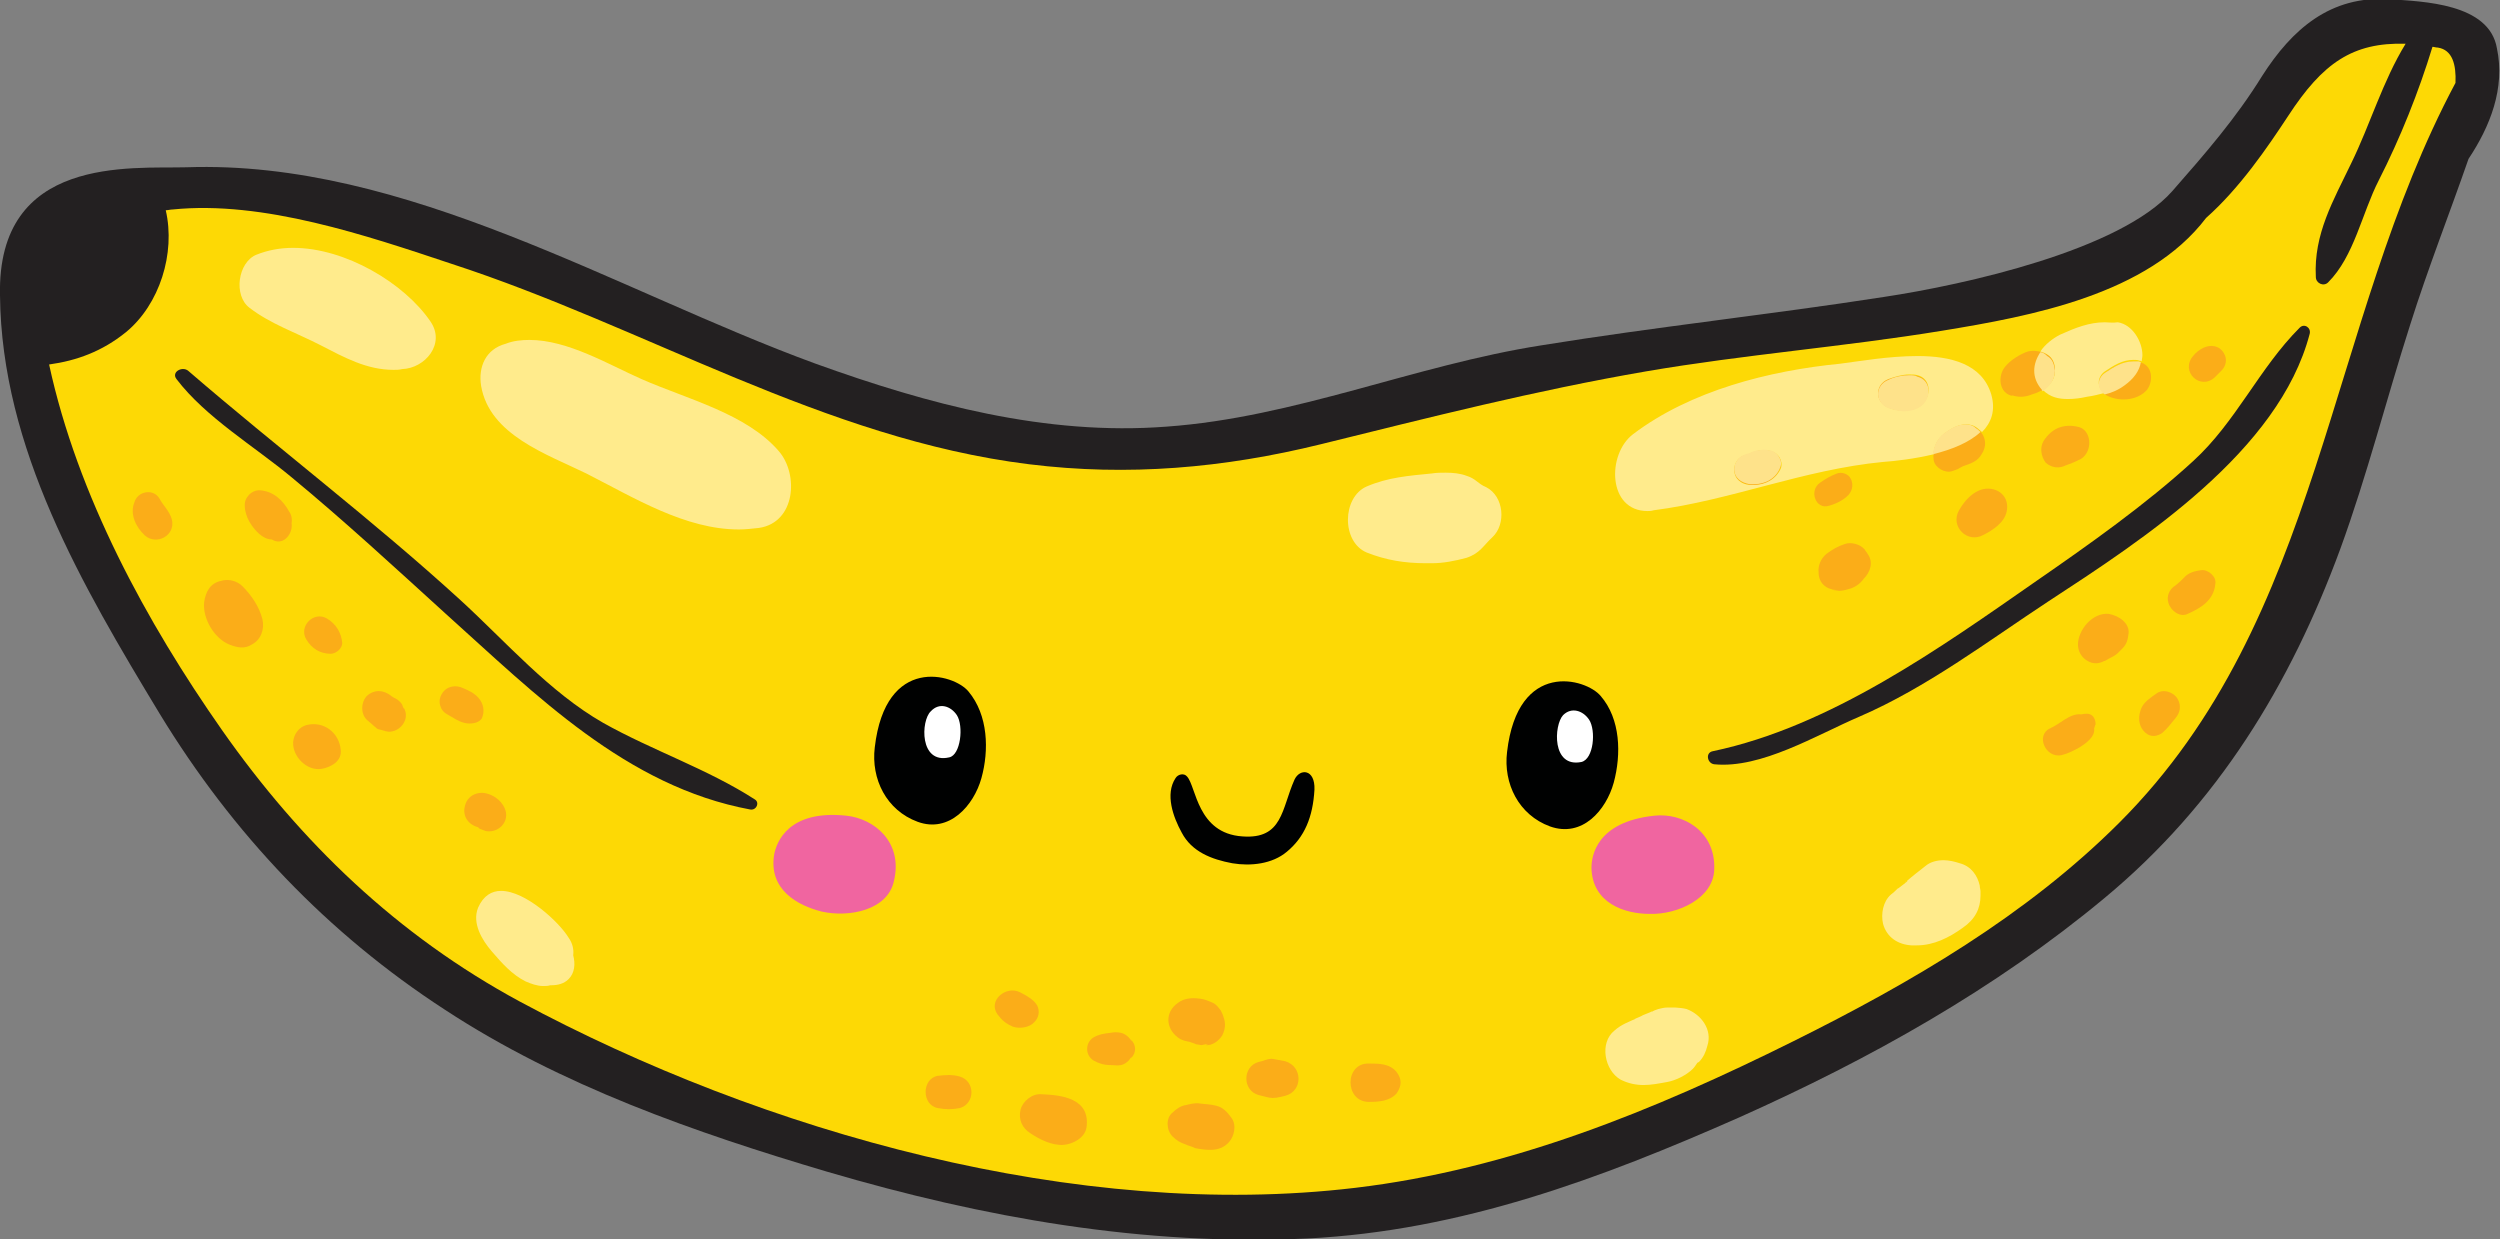 <?xml version="1.0" encoding="utf-8"?>
<!-- Generator: Adobe Illustrator 28.2.0, SVG Export Plug-In . SVG Version: 6.00 Build 0)  -->
<svg version="1.1" id="Layer_1" xmlns="http://www.w3.org/2000/svg" xmlns:xlink="http://www.w3.org/1999/xlink" x="0px" y="0px"
	 viewBox="0 0 32.58 16.15" style="enable-background:new 0 0 32.58 16.15;" xml:space="preserve">
<rect x="0" y="0" width="32.58" height="16.15" fill="#808080" stroke="none"/>
<style type="text/css">
	.st0{clip-path:url(#SVGID_00000035496452698759683920000004003111679412060820_);fill:#232021;}
	.st1{clip-path:url(#SVGID_00000035496452698759683920000004003111679412060820_);fill:#FDD905;}
	.st2{clip-path:url(#SVGID_00000035496452698759683920000004003111679412060820_);fill:#000101;}
	.st3{clip-path:url(#SVGID_00000035496452698759683920000004003111679412060820_);fill:#FFFFFF;}
	.st4{clip-path:url(#SVGID_00000035496452698759683920000004003111679412060820_);fill:#F065A0;}
	.st5{clip-path:url(#SVGID_00000035496452698759683920000004003111679412060820_);fill:#FBAD18;}
	.st6{fill:#FBAD18;}
	.st7{clip-path:url(#SVGID_00000043457587270180888580000016598553478309380502_);fill:#FBAD18;}
	.st8{clip-path:url(#SVGID_00000043457587270180888580000016598553478309380502_);fill:#FFEB8C;}
	.st9{clip-path:url(#SVGID_00000043457587270180888580000016598553478309380502_);fill:#FEE28A;}
</style>
<g>
	<defs>
		<rect id="SVGID_1_" y="0" width="32.58" height="16.15"/>
	</defs>
	<clipPath id="SVGID_00000062886038817343660270000011429686798746172587_">
		<use xlink:href="#SVGID_1_"  style="overflow:visible;"/>
	</clipPath>
	<path style="clip-path:url(#SVGID_00000062886038817343660270000011429686798746172587_);fill:#232021;" d="M32.17,2.07
		c-0.25,0.72-0.53,1.43-0.76,2.16C31.1,5.2,30.85,6.19,30.5,7.15c-0.65,1.77-1.6,3.33-3.07,4.55c-1.43,1.19-3.06,2.1-4.76,2.86
		c-1.81,0.8-3.63,1.48-5.63,1.58c-2.14,0.1-4.22-0.27-6.26-0.87c-1.72-0.51-3.47-1.12-4.98-2.11c-1.54-1-2.77-2.3-3.72-3.86
		C1.07,7.63,0.02,5.84,0,3.85c-0.04-1.83,1.71-1.65,2.43-1.67c2.86-0.1,5.6,1.61,8.2,2.56c1.47,0.53,3,0.94,4.57,0.82
		c1.68-0.12,3.23-0.8,4.89-1.06c1.48-0.24,2.98-0.4,4.46-0.63c1.06-0.16,3.08-0.61,3.76-1.38c0.43-0.49,0.83-0.95,1.17-1.5
		c0.39-0.61,0.89-1.05,1.66-1c0.43,0.03,1.3,0.05,1.4,0.64C32.65,1.15,32.45,1.65,32.17,2.07"/>
	<path style="clip-path:url(#SVGID_00000062886038817343660270000011429686798746172587_);fill:#232021;" d="M0.49,3.84
		c0-0.63,0.6-0.89,1.12-1.01c0.02,0.2-0.04,0.47-0.09,0.63C1.44,3.71,1.23,3.9,1.02,4.04c-0.14,0.1-0.31,0.14-0.48,0.19
		C0.52,4.1,0.5,3.97,0.49,3.84"/>
	<path style="clip-path:url(#SVGID_00000062886038817343660270000011429686798746172587_);fill:#FDD905;" d="M32,1.08
		c-1.69,3.17-1.72,6.98-4.38,9.64c-1.21,1.21-2.72,2.09-4.25,2.85c-1.81,0.9-3.69,1.67-5.71,1.91c-3.61,0.43-7.71-0.72-10.89-2.43
		c-1.59-0.86-2.85-2.07-3.88-3.54C1.91,8.11,1.01,6.46,0.64,4.75c0.36-0.05,0.69-0.17,1-0.42C2.08,3.97,2.29,3.3,2.16,2.74
		c0.03,0,0.06-0.01,0.09-0.01c1.18-0.12,2.53,0.34,3.64,0.71c2.52,0.82,4.85,2.28,7.52,2.61c1.29,0.16,2.54,0.05,3.8-0.26
		c1.42-0.35,2.79-0.7,4.24-0.95c1.28-0.22,2.58-0.32,3.86-0.53c1.16-0.19,2.68-0.47,3.44-1.47c0.44-0.39,0.8-0.92,1.07-1.33
		c0.45-0.69,0.84-0.96,1.53-0.94c-0.3,0.49-0.46,1.05-0.71,1.56c-0.23,0.48-0.49,0.92-0.46,1.48c0,0.08,0.1,0.13,0.16,0.07
		c0.34-0.34,0.44-0.9,0.66-1.33c0.28-0.55,0.52-1.15,0.7-1.74V0.61c0.02,0,0.04,0.01,0.07,0.01C31.96,0.65,32.01,0.84,32,1.08"/>
	<path style="clip-path:url(#SVGID_00000062886038817343660270000011429686798746172587_);fill:#232021;" d="M9.84,10.42
		c-0.62-0.4-1.34-0.64-1.98-1c-0.7-0.4-1.27-1.06-1.86-1.6C4.85,6.77,3.62,5.84,2.45,4.83C2.37,4.77,2.23,4.85,2.3,4.94
		c0.38,0.5,1.02,0.88,1.5,1.28C4.49,6.79,5.15,7.4,5.81,8c1.17,1.05,2.35,2.25,3.97,2.55C9.86,10.56,9.9,10.46,9.84,10.42"/>
	<path style="clip-path:url(#SVGID_00000062886038817343660270000011429686798746172587_);fill:#232021;" d="M29.97,4.27
		c-0.53,0.53-0.83,1.23-1.39,1.74c-0.61,0.56-1.36,1.09-2.04,1.56c-1.25,0.87-2.69,1.9-4.22,2.22c-0.1,0.02-0.07,0.16,0.02,0.17
		c0.61,0.06,1.33-0.38,1.89-0.62c0.88-0.38,1.67-0.98,2.46-1.5c1.24-0.81,3.01-1.96,3.41-3.49C30.12,4.27,30.03,4.21,29.97,4.27"/>
	<path style="clip-path:url(#SVGID_00000062886038817343660270000011429686798746172587_);fill:#000101;" d="M12.62,9.01
		c-0.19-0.23-1.08-0.48-1.22,0.73c-0.05,0.41,0.15,0.82,0.56,0.97c0.41,0.15,0.73-0.21,0.83-0.57C12.89,9.78,12.88,9.32,12.62,9.01"
		/>
	<path style="clip-path:url(#SVGID_00000062886038817343660270000011429686798746172587_);fill:#FFFFFF;" d="M12.47,9.32
		c-0.08-0.12-0.23-0.17-0.34-0.05C12,9.39,11.98,9.96,12.37,9.87C12.52,9.84,12.56,9.46,12.47,9.32"/>
	<path style="clip-path:url(#SVGID_00000062886038817343660270000011429686798746172587_);fill:#000101;" d="M20.86,9.07
		c-0.19-0.23-1.08-0.48-1.22,0.73c-0.05,0.41,0.15,0.82,0.56,0.97c0.42,0.15,0.73-0.21,0.83-0.57C21.13,9.83,21.12,9.37,20.86,9.07"
		/>
	<path style="clip-path:url(#SVGID_00000062886038817343660270000011429686798746172587_);fill:#FFFFFF;" d="M20.71,9.38
		c-0.08-0.12-0.23-0.17-0.34-0.06c-0.12,0.13-0.15,0.69,0.24,0.61C20.77,9.89,20.8,9.52,20.71,9.38"/>
	<path style="clip-path:url(#SVGID_00000062886038817343660270000011429686798746172587_);fill:#000101;" d="M16.87,10.16
		c-0.17,0.38-0.15,0.78-0.68,0.74c-0.59-0.04-0.6-0.65-0.72-0.78c-0.04-0.05-0.12-0.03-0.15,0.02c-0.14,0.21-0.03,0.51,0.08,0.71
		c0.13,0.25,0.39,0.35,0.66,0.4c0.24,0.04,0.52,0.01,0.71-0.15c0.23-0.19,0.34-0.45,0.36-0.81C17.14,10.02,16.94,10.01,16.87,10.16"
		/>
	<path style="clip-path:url(#SVGID_00000062886038817343660270000011429686798746172587_);fill:#F065A0;" d="M11.03,10.63
		c-0.76-0.08-0.91,0.35-0.94,0.5c-0.08,0.46,0.3,0.67,0.62,0.75c0.36,0.08,0.86-0.02,0.94-0.4C11.77,10.98,11.4,10.67,11.03,10.63"
		/>
	<path style="clip-path:url(#SVGID_00000062886038817343660270000011429686798746172587_);fill:#F065A0;" d="M21.56,10.63
		c-0.76,0.08-0.82,0.53-0.82,0.68c0.01,0.46,0.43,0.6,0.76,0.6c0.36,0.01,0.83-0.2,0.84-0.58C22.36,10.83,21.93,10.59,21.56,10.63"
		/>
	<path style="clip-path:url(#SVGID_00000062886038817343660270000011429686798746172587_);fill:#FBAD18;" d="M3.42,8.07
		C3.38,7.91,3.28,7.76,3.16,7.64c-0.07-0.07-0.18-0.1-0.28-0.07C2.74,7.6,2.68,7.71,2.66,7.85C2.64,8.06,2.79,8.32,2.99,8.4
		c0.1,0.04,0.2,0.06,0.29,0C3.4,8.34,3.45,8.2,3.42,8.07"/>
	<path style="clip-path:url(#SVGID_00000062886038817343660270000011429686798746172587_);fill:#FBAD18;" d="M2.24,6.77
		C2.21,6.66,2.12,6.58,2.08,6.5C2,6.36,1.79,6.4,1.75,6.55C1.69,6.7,1.77,6.87,1.89,6.98C2.04,7.11,2.29,6.98,2.24,6.77"/>
	<path style="clip-path:url(#SVGID_00000062886038817343660270000011429686798746172587_);fill:#FBAD18;" d="M3.8,6.82
		c0.01-0.05,0-0.11-0.03-0.15C3.69,6.52,3.56,6.4,3.39,6.39c-0.11-0.01-0.21,0.1-0.2,0.2c0,0.14,0.09,0.28,0.19,0.37
		c0.05,0.04,0.1,0.07,0.16,0.07l0.02,0.01C3.7,7.11,3.82,6.95,3.8,6.82"/>
	<path style="clip-path:url(#SVGID_00000062886038817343660270000011429686798746172587_);fill:#FBAD18;" d="M4.26,8.06
		c-0.17-0.1-0.37,0.1-0.27,0.27c0.07,0.12,0.18,0.19,0.32,0.19c0.07,0,0.15-0.07,0.15-0.14C4.45,8.25,4.38,8.13,4.26,8.06"/>
	<path style="clip-path:url(#SVGID_00000062886038817343660270000011429686798746172587_);fill:#FBAD18;" d="M3.99,9.45
		c-0.1,0.03-0.16,0.12-0.17,0.22C3.81,9.86,4,10.05,4.19,10.02c0.12-0.02,0.27-0.1,0.25-0.25C4.42,9.55,4.22,9.39,3.99,9.45"/>
	<path style="clip-path:url(#SVGID_00000062886038817343660270000011429686798746172587_);fill:#FBAD18;" d="M5.26,9.22
		c0.01,0.03,0,0.02-0.02-0.04C5.22,9.15,5.19,9.12,5.15,9.1c-0.01,0-0.08-0.05-0.05-0.03c-0.1-0.08-0.22-0.09-0.32,0
		C4.7,9.16,4.7,9.3,4.78,9.38c0.02,0.02,0.05,0.04,0.07,0.06C4.88,9.47,4.9,9.48,4.92,9.5c0,0,0.08,0.02,0.11,0.03
		C5.19,9.57,5.36,9.38,5.26,9.22"/>
	<path style="clip-path:url(#SVGID_00000062886038817343660270000011429686798746172587_);fill:#FBAD18;" d="M5.03,9.53L5.03,9.53
		C5.04,9.53,5.04,9.53,5.03,9.53"/>
	<path style="clip-path:url(#SVGID_00000062886038817343660270000011429686798746172587_);fill:#FBAD18;" d="M6.24,9.1
		C6.18,9.03,6.11,9,6.04,8.97c-0.1-0.05-0.22-0.03-0.28,0.07C5.7,9.13,5.73,9.26,5.83,9.31C5.9,9.35,5.97,9.4,6.05,9.42
		c0.07,0.02,0.19,0.01,0.23-0.06C6.32,9.27,6.3,9.17,6.24,9.1"/>
	<path style="clip-path:url(#SVGID_00000062886038817343660270000011429686798746172587_);fill:#FBAD18;" d="M6.59,10.57
		c-0.03-0.11-0.13-0.2-0.25-0.23c-0.12-0.03-0.25,0.03-0.28,0.16c-0.04,0.14,0.05,0.25,0.17,0.28c0,0,0.01,0.01,0.02,0.02
		c0.03,0.01,0.05,0.02,0.08,0.03C6.48,10.86,6.63,10.73,6.59,10.57"/>
	<path style="clip-path:url(#SVGID_00000062886038817343660270000011429686798746172587_);fill:#FBAD18;" d="M13.57,14.26
		c-0.12-0.01-0.24,0.09-0.27,0.2c-0.03,0.13,0.02,0.24,0.13,0.31c0.12,0.08,0.28,0.16,0.43,0.15c0.12-0.01,0.28-0.09,0.3-0.23
		C14.21,14.31,13.83,14.27,13.57,14.26"/>
	<path style="clip-path:url(#SVGID_00000062886038817343660270000011429686798746172587_);fill:#FBAD18;" d="M12.51,14.03
		c-0.1-0.03-0.19-0.02-0.29-0.01c-0.21,0.04-0.21,0.38,0,0.42c0.1,0.02,0.19,0.02,0.29,0C12.71,14.38,12.71,14.09,12.51,14.03"/>
	<path style="clip-path:url(#SVGID_00000062886038817343660270000011429686798746172587_);fill:#FBAD18;" d="M13.52,13.11
		c-0.04-0.08-0.15-0.14-0.23-0.18c-0.18-0.09-0.42,0.11-0.29,0.29c0.06,0.08,0.11,0.12,0.2,0.16c0.09,0.03,0.22,0.01,0.28-0.06
		C13.54,13.26,13.55,13.18,13.52,13.11"/>
	<path style="clip-path:url(#SVGID_00000062886038817343660270000011429686798746172587_);fill:#FBAD18;" d="M14.74,13.55
		c0.02,0.03,0.01,0.02-0.03-0.03c-0.03-0.03-0.06-0.05-0.1-0.06c-0.05-0.01-0.09-0.01-0.14,0c-0.09,0.01-0.15,0.02-0.22,0.06
		c-0.11,0.07-0.11,0.23,0,0.3c0.07,0.04,0.14,0.06,0.22,0.06c0.05,0,0.09,0.01,0.14,0c0.04-0.01,0.07-0.03,0.1-0.06
		c0.04-0.05,0.04-0.06,0.03-0.03C14.81,13.72,14.81,13.62,14.74,13.55"/>
	<path style="clip-path:url(#SVGID_00000062886038817343660270000011429686798746172587_);fill:#FBAD18;" d="M15.93,13.22
		c0.02,0.05,0.02,0.03-0.02-0.05c-0.03-0.04-0.06-0.08-0.1-0.1c-0.05-0.02-0.09-0.04-0.14-0.05c-0.11-0.02-0.23-0.02-0.32,0.05
		c-0.17,0.12-0.16,0.33,0,0.45c0.05,0.04,0.11,0.05,0.17,0.06c-0.08-0.02,0.06,0.02,0.07,0.03c0.02,0,0.05,0.01,0.07,0.01
		c0.09-0.02,0.1-0.02,0.05,0c0.09,0.01,0.18-0.06,0.22-0.13C15.98,13.39,15.97,13.3,15.93,13.22"/>
</g>
<path class="st6" d="M15.58,13.6L15.58,13.6L15.58,13.6z"/>
<g>
	<defs>
		<rect id="SVGID_00000140724095416835769660000004289241679894034868_" y="0" width="32.58" height="16.15"/>
	</defs>
	<clipPath id="SVGID_00000068656272032363832650000015944963821619463339_">
		<use xlink:href="#SVGID_00000140724095416835769660000004289241679894034868_"  style="overflow:visible;"/>
	</clipPath>
	<path style="clip-path:url(#SVGID_00000068656272032363832650000015944963821619463339_);fill:#FBAD18;" d="M16.05,14.57
		c-0.05-0.07-0.11-0.14-0.2-0.16c-0.07-0.02-0.15-0.02-0.22-0.03c-0.05-0.01-0.13,0.01-0.17,0.02c-0.07,0.01-0.13,0.05-0.18,0.1
		c-0.09,0.07-0.08,0.23,0,0.31c0.05,0.05,0.1,0.08,0.16,0.1c0.02,0.01,0.03,0.01,0.05,0.02c-0.09-0.03,0.13,0.04,0.07,0.03
		c0.16,0.03,0.34,0.06,0.46-0.08C16.08,14.81,16.12,14.67,16.05,14.57"/>
	<path style="clip-path:url(#SVGID_00000068656272032363832650000015944963821619463339_);fill:#FBAD18;" d="M16.75,13.83
		c-0.05-0.01-0.1-0.02-0.16-0.03c-0.06-0.01-0.13,0.03-0.19,0.04c-0.21,0.06-0.21,0.37,0,0.43c0.04,0.01,0.08,0.02,0.12,0.03
		c0.08,0.02,0.15,0,0.23-0.02C16.98,14.22,16.98,13.9,16.75,13.83"/>
	<path style="clip-path:url(#SVGID_00000068656272032363832650000015944963821619463339_);fill:#FBAD18;" d="M18.2,13.97
		c-0.09-0.11-0.23-0.11-0.36-0.11c-0.32-0.01-0.32,0.5,0,0.5c0.13,0,0.27-0.01,0.36-0.11C18.27,14.15,18.27,14.06,18.2,13.97"/>
	<path style="clip-path:url(#SVGID_00000068656272032363832650000015944963821619463339_);fill:#FBAD18;" d="M27.27,9.33
		c-0.04-0.04-0.1-0.03-0.15-0.02c-0.14-0.02-0.28,0.13-0.4,0.18c-0.2,0.09-0.06,0.4,0.15,0.35c0.08-0.02,0.16-0.06,0.23-0.1
		c0.08-0.05,0.21-0.14,0.19-0.25c0,0.02,0.01-0.04,0.02-0.05C27.31,9.4,27.3,9.36,27.27,9.33"/>
	<path style="clip-path:url(#SVGID_00000068656272032363832650000015944963821619463339_);fill:#FBAD18;" d="M27.48,8
		c-0.21-0.02-0.4,0.21-0.4,0.4c0,0.09,0.05,0.17,0.12,0.21c0.08,0.05,0.16,0.04,0.23,0c-0.01,0.01-0.01,0.01,0.06-0.03
		c0.04-0.02,0.08-0.04,0.11-0.07c0.02-0.02,0.04-0.04,0.06-0.06c0.06-0.06,0.07-0.12,0.08-0.2C27.75,8.11,27.6,8.02,27.48,8"/>
	<path style="clip-path:url(#SVGID_00000068656272032363832650000015944963821619463339_);fill:#FBAD18;" d="M28.38,9.11
		c-0.05-0.09-0.19-0.14-0.28-0.07c-0.07,0.05-0.15,0.1-0.19,0.18c-0.05,0.11-0.05,0.24,0.05,0.33c0.07,0.06,0.15,0.05,0.22,0
		c0.07-0.06,0.11-0.12,0.17-0.19C28.41,9.29,28.43,9.2,28.38,9.11"/>
	<path style="clip-path:url(#SVGID_00000068656272032363832650000015944963821619463339_);fill:#FBAD18;" d="M28.69,7.43
		c-0.08,0.01-0.17,0.03-0.23,0.1c-0.03,0.03-0.07,0.07-0.11,0.1c-0.08,0.05-0.12,0.14-0.09,0.23c0.03,0.1,0.15,0.19,0.25,0.14
		c0.18-0.08,0.34-0.18,0.36-0.39C28.89,7.52,28.78,7.42,28.69,7.43"/>
	<path style="clip-path:url(#SVGID_00000068656272032363832650000015944963821619463339_);fill:#FBAD18;" d="M26.68,4.62
		c-0.07-0.04-0.17-0.06-0.25-0.04c-0.1,0.03-0.24,0.12-0.3,0.2c-0.1,0.12-0.08,0.35,0.1,0.38l-0.01-0.01c0.01,0,0.02,0.01,0.03,0.01
		c0.08,0.02,0.16,0.01,0.23-0.02c0.15-0.04,0.32-0.16,0.3-0.34C26.78,4.74,26.75,4.66,26.68,4.62"/>
	<path style="clip-path:url(#SVGID_00000068656272032363832650000015944963821619463339_);fill:#FBAD18;" d="M25.99,6.38
		c-0.2-0.06-0.37,0.11-0.46,0.27c-0.12,0.21,0.11,0.44,0.32,0.32c0.12-0.06,0.27-0.16,0.3-0.3C26.18,6.54,26.12,6.42,25.99,6.38"/>
	<path style="clip-path:url(#SVGID_00000068656272032363832650000015944963821619463339_);fill:#FBAD18;" d="M27.07,5.56
		c-0.19-0.04-0.34,0.03-0.44,0.19c-0.05,0.09-0.03,0.2,0.03,0.28c0.08,0.07,0.18,0.08,0.27,0.03c-0.04,0.02,0.05-0.02,0.06-0.02
		c0.05-0.02,0.09-0.04,0.13-0.06C27.28,5.88,27.26,5.59,27.07,5.56"/>
	<path style="clip-path:url(#SVGID_00000068656272032363832650000015944963821619463339_);fill:#FBAD18;" d="M25.76,5.58
		c-0.14-0.1-0.31-0.02-0.42,0.07C25.23,5.74,25.18,5.87,25.2,6c0.02,0.1,0.15,0.17,0.24,0.14c0.03-0.01,0.06-0.02,0.08-0.03
		c0.01-0.01,0.08-0.04,0.05-0.03c0.11-0.04,0.2-0.06,0.26-0.17C25.91,5.78,25.86,5.65,25.76,5.58"/>
	<path style="clip-path:url(#SVGID_00000068656272032363832650000015944963821619463339_);fill:#FBAD18;" d="M24.34,7.22
		c-0.01-0.02-0.03-0.04-0.04-0.06c-0.06-0.07-0.18-0.1-0.26-0.07c-0.09,0.03-0.16,0.07-0.24,0.13c-0.07,0.06-0.11,0.15-0.1,0.24
		c0,0.14,0.1,0.22,0.23,0.23c-0.15-0.01,0.07,0.01,0.03,0.01c0.04,0,0.09-0.01,0.12-0.02c0.09-0.02,0.16-0.07,0.21-0.14
		C24.37,7.46,24.42,7.33,24.34,7.22"/>
	<path style="clip-path:url(#SVGID_00000068656272032363832650000015944963821619463339_);fill:#FBAD18;" d="M24.12,6.24
		c-0.01-0.01-0.01-0.02-0.02-0.03c-0.04-0.04-0.1-0.06-0.16-0.04c-0.08,0.03-0.15,0.07-0.22,0.12c-0.15,0.1-0.06,0.36,0.12,0.3
		c0.1-0.03,0.18-0.07,0.25-0.14C24.15,6.38,24.15,6.3,24.12,6.24"/>
	<path style="clip-path:url(#SVGID_00000068656272032363832650000015944963821619463339_);fill:#FBAD18;" d="M24.99,4.9
		c-0.13-0.03-0.27,0-0.39,0.04c-0.18,0.07-0.18,0.3,0,0.37c0.15,0.06,0.37,0.06,0.47-0.08C25.17,5.13,25.15,4.94,24.99,4.9"/>
	<path style="clip-path:url(#SVGID_00000068656272032363832650000015944963821619463339_);fill:#FBAD18;" d="M27.88,4.72
		c-0.18-0.03-0.31,0.04-0.45,0.14c-0.1,0.07-0.11,0.21,0,0.28c0.16,0.1,0.42,0.09,0.55-0.06C28.07,4.96,28.05,4.75,27.88,4.72"/>
	<path style="clip-path:url(#SVGID_00000068656272032363832650000015944963821619463339_);fill:#FBAD18;" d="M28.98,4.6
		c-0.06-0.1-0.17-0.11-0.26-0.07c-0.06,0.03-0.1,0.06-0.14,0.11c-0.17,0.2,0.09,0.45,0.28,0.28c0.03-0.03,0.06-0.06,0.09-0.09
		C29.01,4.77,29.03,4.68,28.98,4.6"/>
	<path style="clip-path:url(#SVGID_00000068656272032363832650000015944963821619463339_);fill:#FBAD18;" d="M23.08,5.88
		c-0.06-0.02-0.13-0.02-0.19,0c-0.05,0.01-0.09,0.04-0.14,0.05c-0.08,0.02-0.15,0.11-0.15,0.19c0,0.12,0.09,0.18,0.2,0.2
		c0.18,0.02,0.34-0.06,0.4-0.22C23.24,6,23.17,5.9,23.08,5.88"/>
	<path style="clip-path:url(#SVGID_00000068656272032363832650000015944963821619463339_);fill:#FFEB8C;" d="M3.82,3.23
		c-0.17,0-0.33,0.03-0.48,0.09c-0.24,0.1-0.3,0.53-0.09,0.69c0.27,0.21,0.62,0.33,0.93,0.49c0.31,0.16,0.6,0.32,0.95,0.32
		c0.04,0,0.07,0,0.11-0.01C5.54,4.8,5.81,4.48,5.61,4.19C5.27,3.69,4.5,3.23,3.82,3.23"/>
	<path style="clip-path:url(#SVGID_00000068656272032363832650000015944963821619463339_);fill:#FFEB8C;" d="M6.9,4.43
		c-0.1,0-0.21,0.01-0.31,0.05C6.33,4.55,6.23,4.78,6.27,5.03c0.11,0.64,0.86,0.89,1.37,1.14C8.27,6.49,8.93,6.9,9.63,6.9
		c0.08,0,0.17-0.01,0.26-0.02c0.48-0.07,0.52-0.7,0.26-1C9.73,5.39,8.95,5.2,8.36,4.94C7.93,4.75,7.4,4.43,6.9,4.43"/>
	<path style="clip-path:url(#SVGID_00000068656272032363832650000015944963821619463339_);fill:#FFEB8C;" d="M24.99,4.64
		c-0.38,0-0.77,0.07-1.01,0.1c-0.92,0.09-1.95,0.35-2.7,0.92c-0.34,0.26-0.33,1,0.19,1c0.02,0,0.05,0,0.08-0.01
		c1.01-0.13,1.95-0.53,2.99-0.63c0.15-0.01,0.41-0.04,0.66-0.1c0-0.1,0.05-0.2,0.14-0.27c0.08-0.06,0.18-0.12,0.28-0.12
		c0.05,0,0.1,0.01,0.15,0.05c0.02,0.02,0.04,0.03,0.06,0.05c0.12-0.12,0.18-0.28,0.12-0.49C25.83,4.74,25.42,4.64,24.99,4.64
		 M24.81,5.35c-0.07,0-0.14-0.01-0.2-0.04c-0.18-0.07-0.18-0.3,0-0.37c0.08-0.03,0.18-0.06,0.27-0.06c0.04,0,0.08,0,0.11,0.01
		c0.16,0.04,0.18,0.23,0.09,0.34C25.02,5.32,24.91,5.35,24.81,5.35 M22.86,6.32c-0.02,0-0.04,0-0.06,0c-0.11-0.01-0.2-0.08-0.2-0.2
		c0-0.09,0.06-0.17,0.15-0.19c0.05-0.01,0.09-0.04,0.14-0.05c0.03-0.01,0.07-0.01,0.1-0.01c0.03,0,0.06,0,0.09,0.01
		C23.17,5.9,23.24,6,23.21,6.1C23.15,6.24,23.01,6.32,22.86,6.32"/>
	<path style="clip-path:url(#SVGID_00000068656272032363832650000015944963821619463339_);fill:#FEE28A;" d="M25.61,5.53
		c-0.1,0-0.2,0.06-0.28,0.12c-0.09,0.07-0.13,0.17-0.14,0.27c0.24-0.06,0.47-0.15,0.62-0.29c-0.02-0.02-0.04-0.04-0.06-0.05
		C25.71,5.54,25.66,5.53,25.61,5.53"/>
	<path style="clip-path:url(#SVGID_00000068656272032363832650000015944963821619463339_);fill:#FEE28A;" d="M24.88,4.89
		c-0.09,0-0.19,0.02-0.27,0.06c-0.18,0.07-0.18,0.3,0,0.37c0.06,0.02,0.13,0.04,0.2,0.04c0.1,0,0.21-0.03,0.27-0.11
		c0.09-0.11,0.07-0.3-0.09-0.34C24.96,4.89,24.92,4.89,24.88,4.89"/>
	<path style="clip-path:url(#SVGID_00000068656272032363832650000015944963821619463339_);fill:#FEE28A;" d="M22.99,5.86
		c-0.03,0-0.07,0.01-0.1,0.01c-0.05,0.01-0.09,0.04-0.14,0.05c-0.08,0.02-0.15,0.1-0.15,0.19c0,0.12,0.09,0.18,0.2,0.2
		c0.02,0,0.04,0,0.06,0c0.15,0,0.29-0.08,0.34-0.22c0.04-0.09-0.04-0.2-0.12-0.22C23.05,5.87,23.02,5.86,22.99,5.86"/>
	<path style="clip-path:url(#SVGID_00000068656272032363832650000015944963821619463339_);fill:#FFEB8C;" d="M27.43,4.2
		c-0.2,0-0.38,0.07-0.58,0.16c-0.1,0.05-0.2,0.13-0.26,0.22c0.03,0.01,0.06,0.02,0.09,0.04c0.07,0.04,0.1,0.12,0.1,0.19
		c0.01,0.12-0.06,0.21-0.16,0.27c0.1,0.1,0.21,0.12,0.33,0.12c0.08,0,0.16-0.01,0.25-0.03c0.08-0.01,0.15-0.03,0.23-0.05
		c0,0,0,0,0,0c-0.11-0.07-0.1-0.21,0-0.28c0.12-0.08,0.23-0.15,0.37-0.15c0.03,0,0.06,0,0.08,0.01c0.01,0,0.02,0,0.03,0.01
		c0-0.02,0.01-0.05,0.01-0.08c0-0.18-0.13-0.4-0.32-0.43C27.53,4.21,27.48,4.2,27.43,4.2"/>
	<path style="clip-path:url(#SVGID_00000068656272032363832650000015944963821619463339_);fill:#FEE28A;" d="M26.59,4.59
		c-0.1,0.15-0.12,0.33,0.02,0.49c0,0.01,0.01,0.01,0.01,0.02c0.09-0.06,0.16-0.15,0.16-0.27c-0.01-0.08-0.03-0.15-0.1-0.19
		C26.65,4.61,26.62,4.59,26.59,4.59"/>
	<path style="clip-path:url(#SVGID_00000068656272032363832650000015944963821619463339_);fill:#FEE28A;" d="M27.8,4.71
		c-0.14,0-0.25,0.07-0.37,0.15c-0.1,0.07-0.11,0.21,0,0.28c0,0,0,0,0,0c0.09-0.02,0.18-0.06,0.26-0.12c0.11-0.08,0.19-0.18,0.21-0.3
		c-0.01,0-0.02-0.01-0.03-0.01C27.85,4.71,27.82,4.71,27.8,4.71"/>
	<path style="clip-path:url(#SVGID_00000068656272032363832650000015944963821619463339_);fill:#FFEB8C;" d="M6.53,11.61
		c-0.12,0-0.23,0.06-0.3,0.22c-0.08,0.2,0.05,0.42,0.18,0.57c0.13,0.15,0.26,0.3,0.44,0.39c0.07,0.03,0.15,0.06,0.23,0.06
		c0.03,0,0.06,0,0.09-0.01c0,0,0.01,0,0.01,0c0.09,0,0.17-0.02,0.23-0.08c0.08-0.08,0.09-0.2,0.06-0.31
		c0.01-0.08-0.01-0.16-0.06-0.23C7.29,12.02,6.85,11.61,6.53,11.61"/>
	<path style="clip-path:url(#SVGID_00000068656272032363832650000015944963821619463339_);fill:#FFEB8C;" d="M21.73,13.13
		c-0.04,0-0.08,0.01-0.12,0.02c-0.03,0.01-0.06,0.02-0.09,0.04c0.01,0,0.01-0.01,0.01-0.01s-0.04,0.02-0.12,0.05
		c-0.01,0.01-0.11,0.05-0.11,0.05c0,0,0.01,0,0.03-0.01c-0.11,0.05-0.2,0.08-0.29,0.16c-0.2,0.16-0.13,0.52,0.08,0.64
		c0.1,0.05,0.2,0.07,0.3,0.07c0.1,0,0.2-0.02,0.31-0.04c0.11-0.02,0.25-0.09,0.33-0.17c0.02-0.02,0.04-0.05,0.06-0.08l0.02-0.01
		c0.06-0.06,0.09-0.13,0.11-0.21c0.07-0.21-0.08-0.41-0.27-0.48c-0.03-0.01-0.12-0.02-0.15-0.02c-0.01,0-0.01,0-0.01,0
		C21.79,13.13,21.76,13.13,21.73,13.13"/>
	<path style="clip-path:url(#SVGID_00000068656272032363832650000015944963821619463339_);fill:#FFEB8C;" d="M25.33,11.21
		c-0.08,0-0.17,0.02-0.23,0.07c-0.09,0.07-0.18,0.14-0.26,0.21c0.01-0.01,0.02-0.01,0.02-0.01c0,0-0.03,0.03-0.06,0.05
		c-0.03,0.02-0.06,0.05-0.07,0.05c0,0,0,0,0.01-0.01c-0.03,0.03-0.06,0.06-0.1,0.09c-0.1,0.09-0.13,0.25-0.1,0.38
		c0.05,0.18,0.2,0.27,0.37,0.28c0.02,0,0.05,0,0.07,0c0.22,0,0.42-0.1,0.6-0.23c0.16-0.11,0.23-0.25,0.23-0.42v-0.02
		c0-0.01,0-0.02,0-0.03c0-0.03-0.01-0.05-0.01-0.08l0,0c-0.03-0.13-0.11-0.25-0.26-0.29C25.48,11.23,25.4,11.21,25.33,11.21
		 M24.84,11.49c0,0-0.01,0.01-0.01,0.01C24.83,11.5,24.83,11.49,24.84,11.49"/>
	<path style="clip-path:url(#SVGID_00000068656272032363832650000015944963821619463339_);fill:#FFEB8C;" d="M18.84,6.16
		c-0.06,0-0.12,0-0.18,0.01c-0.3,0.03-0.57,0.05-0.85,0.17c-0.32,0.14-0.33,0.72,0,0.86c0.25,0.1,0.5,0.14,0.77,0.14
		c0.03,0,0.05,0,0.08,0c0.15,0,0.3-0.03,0.45-0.07c0.18-0.06,0.22-0.16,0.34-0.27c0.18-0.17,0.15-0.53-0.08-0.65
		c-0.12-0.05-0.13-0.11-0.26-0.15C19.03,6.17,18.94,6.16,18.84,6.16"/>
</g>
</svg>
